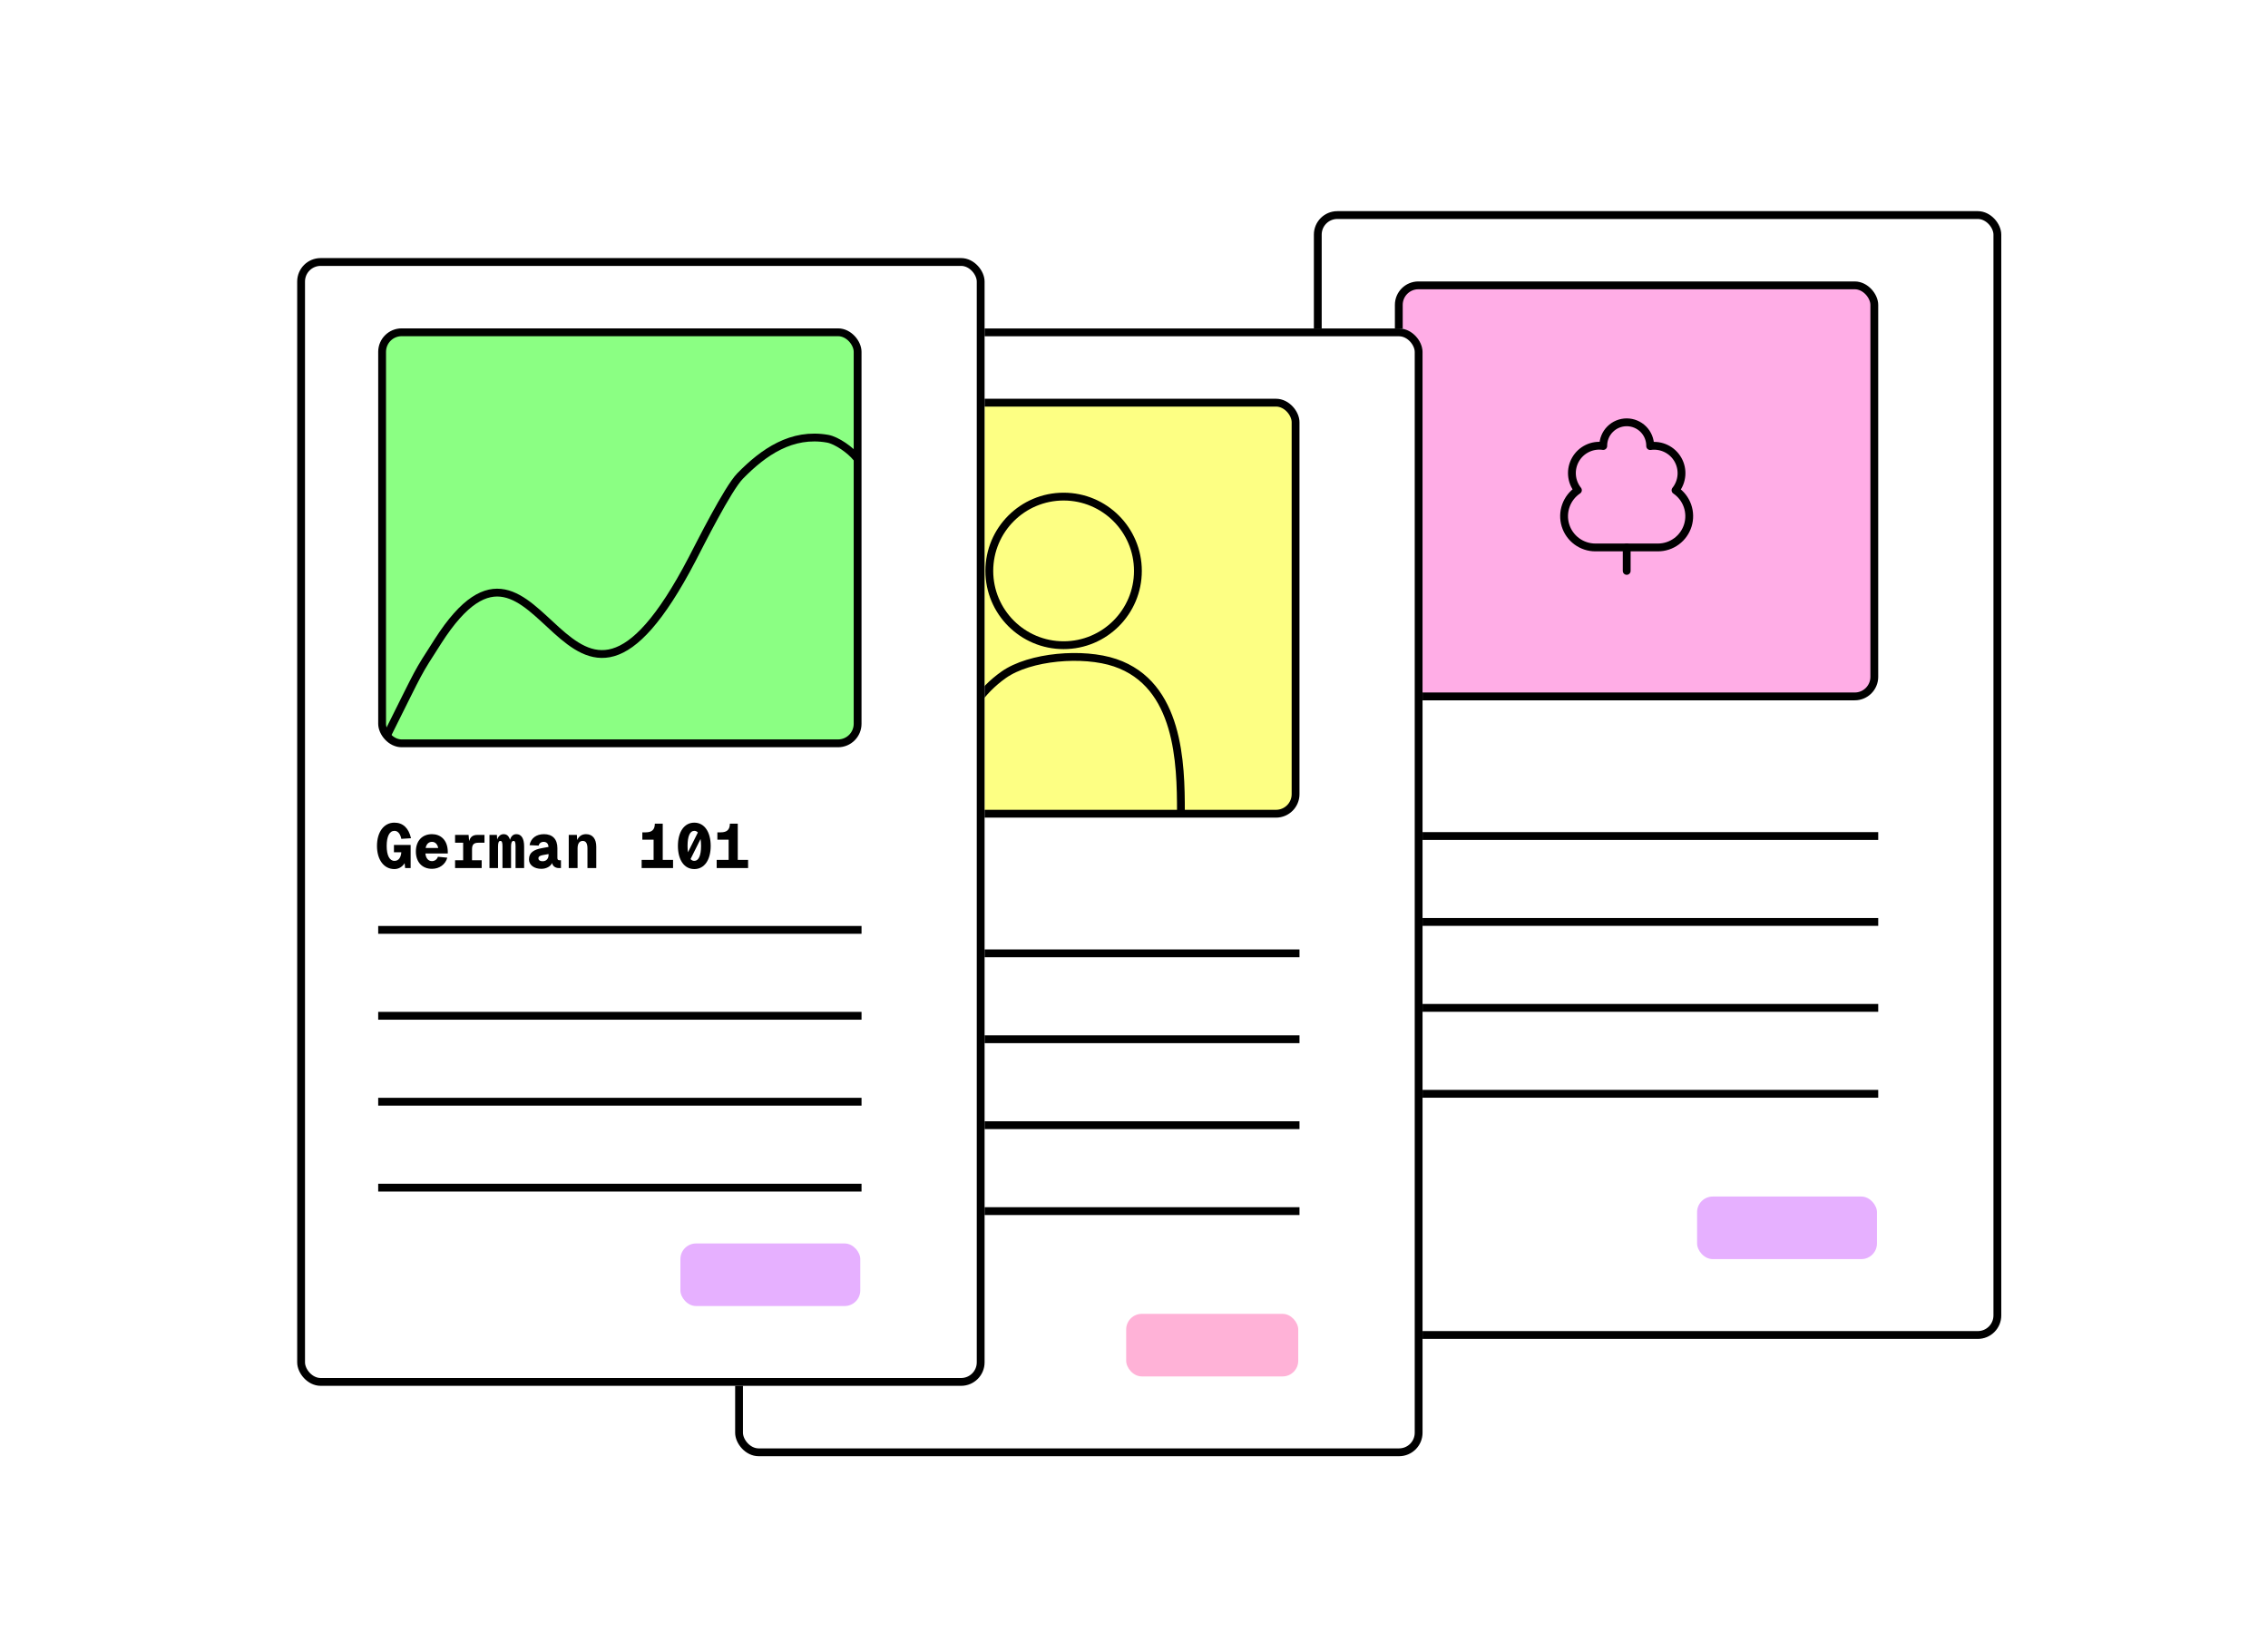 <svg width="290" height="210" viewBox="0 0 290 210" fill="none" xmlns="http://www.w3.org/2000/svg">
<rect width="290" height="210" fill="white"/>
<g filter="url(#filter0_d_1656_622)">
<rect x="166" y="25" width="87.895" height="144.203" rx="3" fill="white"/>
<rect x="166.5" y="25.5" width="86.895" height="143.203" rx="2.5" stroke="black"/>
</g>
<line x1="178.359" y1="106.902" x2="240.161" y2="106.902" stroke="black"/>
<line x1="178.359" y1="117.887" x2="240.161" y2="117.887" stroke="black"/>
<line x1="178.359" y1="128.875" x2="240.161" y2="128.875" stroke="black"/>
<line x1="178.359" y1="139.863" x2="240.161" y2="139.863" stroke="black"/>
<rect x="178.859" y="36.488" width="60.801" height="52.561" rx="2.5" fill="#FFADE6" stroke="black"/>
<path d="M204.001 70C203.143 70.002 202.307 69.728 201.617 69.218C200.927 68.709 200.418 67.991 200.167 67.171C199.916 66.35 199.936 65.471 200.223 64.662C200.51 63.853 201.049 63.159 201.761 62.68C201.322 62.131 201.058 61.463 201.004 60.763C200.95 60.062 201.108 59.361 201.458 58.752C201.807 58.142 202.332 57.652 202.964 57.345C203.596 57.038 204.306 56.928 205.001 57.03V57C205.001 56.204 205.317 55.441 205.88 54.879C206.442 54.316 207.205 54 208.001 54C208.797 54 209.56 54.316 210.122 54.879C210.685 55.441 211.001 56.204 211.001 57V57.04C211.696 56.938 212.406 57.048 213.038 57.355C213.67 57.662 214.195 58.152 214.545 58.762C214.894 59.371 215.052 60.072 214.998 60.773C214.944 61.473 214.68 62.141 214.241 62.69C214.949 63.17 215.484 63.864 215.768 64.671C216.052 65.478 216.07 66.354 215.82 67.172C215.569 67.99 215.063 68.706 214.376 69.214C213.689 69.723 212.856 69.999 212.001 70H204.001Z" stroke="black" stroke-linecap="round" stroke-linejoin="round"/>
<path d="M208 70V73" stroke="black" stroke-linecap="round" stroke-linejoin="round"/>
<rect x="217" y="153" width="23" height="8" rx="2" fill="#E6B0FF"/>
<g filter="url(#filter1_d_1656_622)">
<rect x="92" y="40" width="87.895" height="144.203" rx="3" fill="white"/>
<rect x="92.5" y="40.5" width="86.895" height="143.203" rx="2.5" stroke="black"/>
</g>
<line x1="104.359" y1="121.902" x2="166.161" y2="121.902" stroke="black"/>
<line x1="104.359" y1="132.887" x2="166.161" y2="132.887" stroke="black"/>
<line x1="104.359" y1="143.875" x2="166.161" y2="143.875" stroke="black"/>
<line x1="104.359" y1="154.863" x2="166.161" y2="154.863" stroke="black"/>
<rect x="104.859" y="51.488" width="60.801" height="52.561" rx="2.5" fill="#FDFF83" stroke="black"/>
<rect x="144" y="168" width="22" height="8" rx="2" fill="#FFB2D7"/>
<path d="M121 104C121 97.865 122.45 90.436 128.328 86.29C131.688 83.92 138.513 83.362 142.59 84.745C150.793 87.528 151 97.623 151 103.804" stroke="black" stroke-linecap="round"/>
<circle cx="136" cy="73" r="9.5" stroke="black"/>
<g filter="url(#filter2_d_1656_622)">
<rect x="36" y="31" width="87.895" height="144.203" rx="3" fill="white"/>
<rect x="36.5" y="31.5" width="86.895" height="143.203" rx="2.5" stroke="black"/>
</g>
<line x1="48.359" y1="118.902" x2="110.161" y2="118.902" stroke="black"/>
<line x1="48.359" y1="129.887" x2="110.161" y2="129.887" stroke="black"/>
<line x1="48.359" y1="140.875" x2="110.161" y2="140.875" stroke="black"/>
<line x1="48.359" y1="151.863" x2="110.161" y2="151.863" stroke="black"/>
<rect x="48.859" y="42.488" width="60.801" height="52.561" rx="2.5" fill="#8BFF83" stroke="black"/>
<path d="M49.5 94C54 85 53.126 86.491 56 82C69.515 60.883 72.124 102.902 88.5 71.5C89.506 69.57 93.058 62.481 94.625 60.876C97.63 57.798 101.244 55.291 105.819 56.098C107.005 56.307 108.758 57.572 109.5 58.5" stroke="black" stroke-linecap="round"/>
<rect x="87" y="159" width="23" height="8" rx="2" fill="#E6B0FF"/>
<path d="M52.507 110.999H51.803L51.739 110.367C51.459 110.839 50.979 111.127 50.427 111.127C49.083 111.127 48.203 109.927 48.203 108.167C48.203 106.399 49.083 105.191 50.427 105.191C51.539 105.191 52.259 105.895 52.555 107.183L51.315 107.263C51.187 106.607 50.859 106.239 50.443 106.239C49.795 106.239 49.443 106.967 49.443 108.167C49.443 109.359 49.795 110.079 50.443 110.079C50.987 110.079 51.267 109.623 51.315 108.975H50.371V108.039H52.507V110.999Z" fill="black"/>
<path d="M53.176 108.879C53.176 107.527 53.976 106.663 55.24 106.663C56.28 106.663 57.232 107.351 57.256 108.895V109.135H54.392C54.456 109.743 54.76 110.111 55.24 110.111C55.576 110.111 55.864 109.903 56 109.551L57.192 109.671C56.96 110.527 56.192 111.095 55.24 111.095C53.976 111.095 53.176 110.231 53.176 108.879ZM54.424 108.431H56.032C55.928 107.919 55.624 107.647 55.24 107.647C54.808 107.647 54.52 107.935 54.424 108.431Z" fill="black"/>
<path d="M59.917 106.759L59.989 107.559C60.125 107.007 60.477 106.759 61.037 106.759H61.949V107.759H61.173C60.581 107.759 60.357 107.999 60.357 108.583V109.999H61.589V110.999H58.189V109.999H59.221V107.759H58.189V106.759H59.917Z" fill="black"/>
<path d="M62.586 106.759H63.538L63.57 107.351C63.738 106.895 64.026 106.663 64.402 106.663C64.802 106.663 65.066 106.895 65.21 107.383C65.362 106.911 65.618 106.663 66.034 106.663C66.674 106.663 67.018 107.231 67.018 108.231V110.999H65.922V108.231C65.922 107.711 65.858 107.527 65.666 107.527C65.45 107.527 65.346 107.735 65.346 108.231V110.999H64.25V108.231C64.25 107.711 64.178 107.527 63.978 107.527C63.778 107.527 63.682 107.735 63.682 108.231V110.999H62.586V106.759Z" fill="black"/>
<path d="M67.711 108.071C67.879 107.159 68.599 106.663 69.559 106.663C70.631 106.663 71.271 107.287 71.271 108.439V109.679C71.271 109.911 71.351 109.999 71.527 109.999H71.727V110.999H71.487C70.975 110.999 70.671 110.727 70.591 110.351C70.415 110.775 69.863 111.095 69.223 111.095C68.335 111.095 67.639 110.639 67.639 109.887C67.639 109.023 68.247 108.631 69.351 108.439L70.135 108.295C70.119 107.879 69.879 107.647 69.511 107.647C69.183 107.647 68.935 107.839 68.879 108.127L67.711 108.071ZM68.847 109.791C68.863 109.991 69.039 110.127 69.383 110.127C69.831 110.127 70.143 109.823 70.143 109.319V109.207L69.551 109.311C69.087 109.383 68.823 109.495 68.847 109.791Z" fill="black"/>
<path d="M72.724 106.759H73.763L73.803 107.415C74.019 106.919 74.412 106.663 74.931 106.663C75.787 106.663 76.243 107.279 76.243 108.271V110.999H75.115V108.487C75.115 107.847 74.915 107.527 74.516 107.527C74.1 107.527 73.852 107.847 73.852 108.487V110.999H72.724V106.759Z" fill="black"/>
<path d="M82.045 109.951H83.573V107.367H82.133V106.431H82.557C83.365 106.431 83.725 106.087 83.733 105.319H84.741V109.951H86.061V110.999H82.045V109.951Z" fill="black"/>
<path d="M88.778 111.127C87.466 111.127 86.682 109.927 86.682 108.167C86.682 106.407 87.466 105.191 88.778 105.191C90.09 105.191 90.874 106.407 90.874 108.167C90.874 109.927 90.09 111.127 88.778 111.127ZM87.914 108.167C87.914 108.471 87.93 108.735 87.97 108.975L89.234 106.447C89.106 106.311 88.954 106.239 88.778 106.239C88.226 106.239 87.914 106.919 87.914 108.167ZM88.298 109.847C88.426 109.999 88.586 110.079 88.778 110.079C89.33 110.079 89.642 109.407 89.642 108.167C89.642 107.831 89.618 107.527 89.578 107.279L88.298 109.847Z" fill="black"/>
<path d="M91.639 109.951H93.167V107.367H91.727V106.431H92.151C92.959 106.431 93.319 106.087 93.327 105.319H94.335V109.951H95.655V110.999H91.639V109.951Z" fill="black"/>
<defs>
<filter id="filter0_d_1656_622" x="166" y="25" width="89.898" height="146.203" filterUnits="userSpaceOnUse" color-interpolation-filters="sRGB">
<feFlood flood-opacity="0" result="BackgroundImageFix"/>
<feColorMatrix in="SourceAlpha" type="matrix" values="0 0 0 0 0 0 0 0 0 0 0 0 0 0 0 0 0 0 127 0" result="hardAlpha"/>
<feOffset dx="2" dy="2"/>
<feComposite in2="hardAlpha" operator="out"/>
<feColorMatrix type="matrix" values="0 0 0 0 0 0 0 0 0 0 0 0 0 0 0 0 0 0 1 0"/>
<feBlend mode="normal" in2="BackgroundImageFix" result="effect1_dropShadow_1656_622"/>
<feBlend mode="normal" in="SourceGraphic" in2="effect1_dropShadow_1656_622" result="shape"/>
</filter>
<filter id="filter1_d_1656_622" x="92" y="40" width="89.898" height="146.203" filterUnits="userSpaceOnUse" color-interpolation-filters="sRGB">
<feFlood flood-opacity="0" result="BackgroundImageFix"/>
<feColorMatrix in="SourceAlpha" type="matrix" values="0 0 0 0 0 0 0 0 0 0 0 0 0 0 0 0 0 0 127 0" result="hardAlpha"/>
<feOffset dx="2" dy="2"/>
<feComposite in2="hardAlpha" operator="out"/>
<feColorMatrix type="matrix" values="0 0 0 0 0 0 0 0 0 0 0 0 0 0 0 0 0 0 1 0"/>
<feBlend mode="normal" in2="BackgroundImageFix" result="effect1_dropShadow_1656_622"/>
<feBlend mode="normal" in="SourceGraphic" in2="effect1_dropShadow_1656_622" result="shape"/>
</filter>
<filter id="filter2_d_1656_622" x="36" y="31" width="89.898" height="146.203" filterUnits="userSpaceOnUse" color-interpolation-filters="sRGB">
<feFlood flood-opacity="0" result="BackgroundImageFix"/>
<feColorMatrix in="SourceAlpha" type="matrix" values="0 0 0 0 0 0 0 0 0 0 0 0 0 0 0 0 0 0 127 0" result="hardAlpha"/>
<feOffset dx="2" dy="2"/>
<feComposite in2="hardAlpha" operator="out"/>
<feColorMatrix type="matrix" values="0 0 0 0 0 0 0 0 0 0 0 0 0 0 0 0 0 0 1 0"/>
<feBlend mode="normal" in2="BackgroundImageFix" result="effect1_dropShadow_1656_622"/>
<feBlend mode="normal" in="SourceGraphic" in2="effect1_dropShadow_1656_622" result="shape"/>
</filter>
</defs>
</svg>
